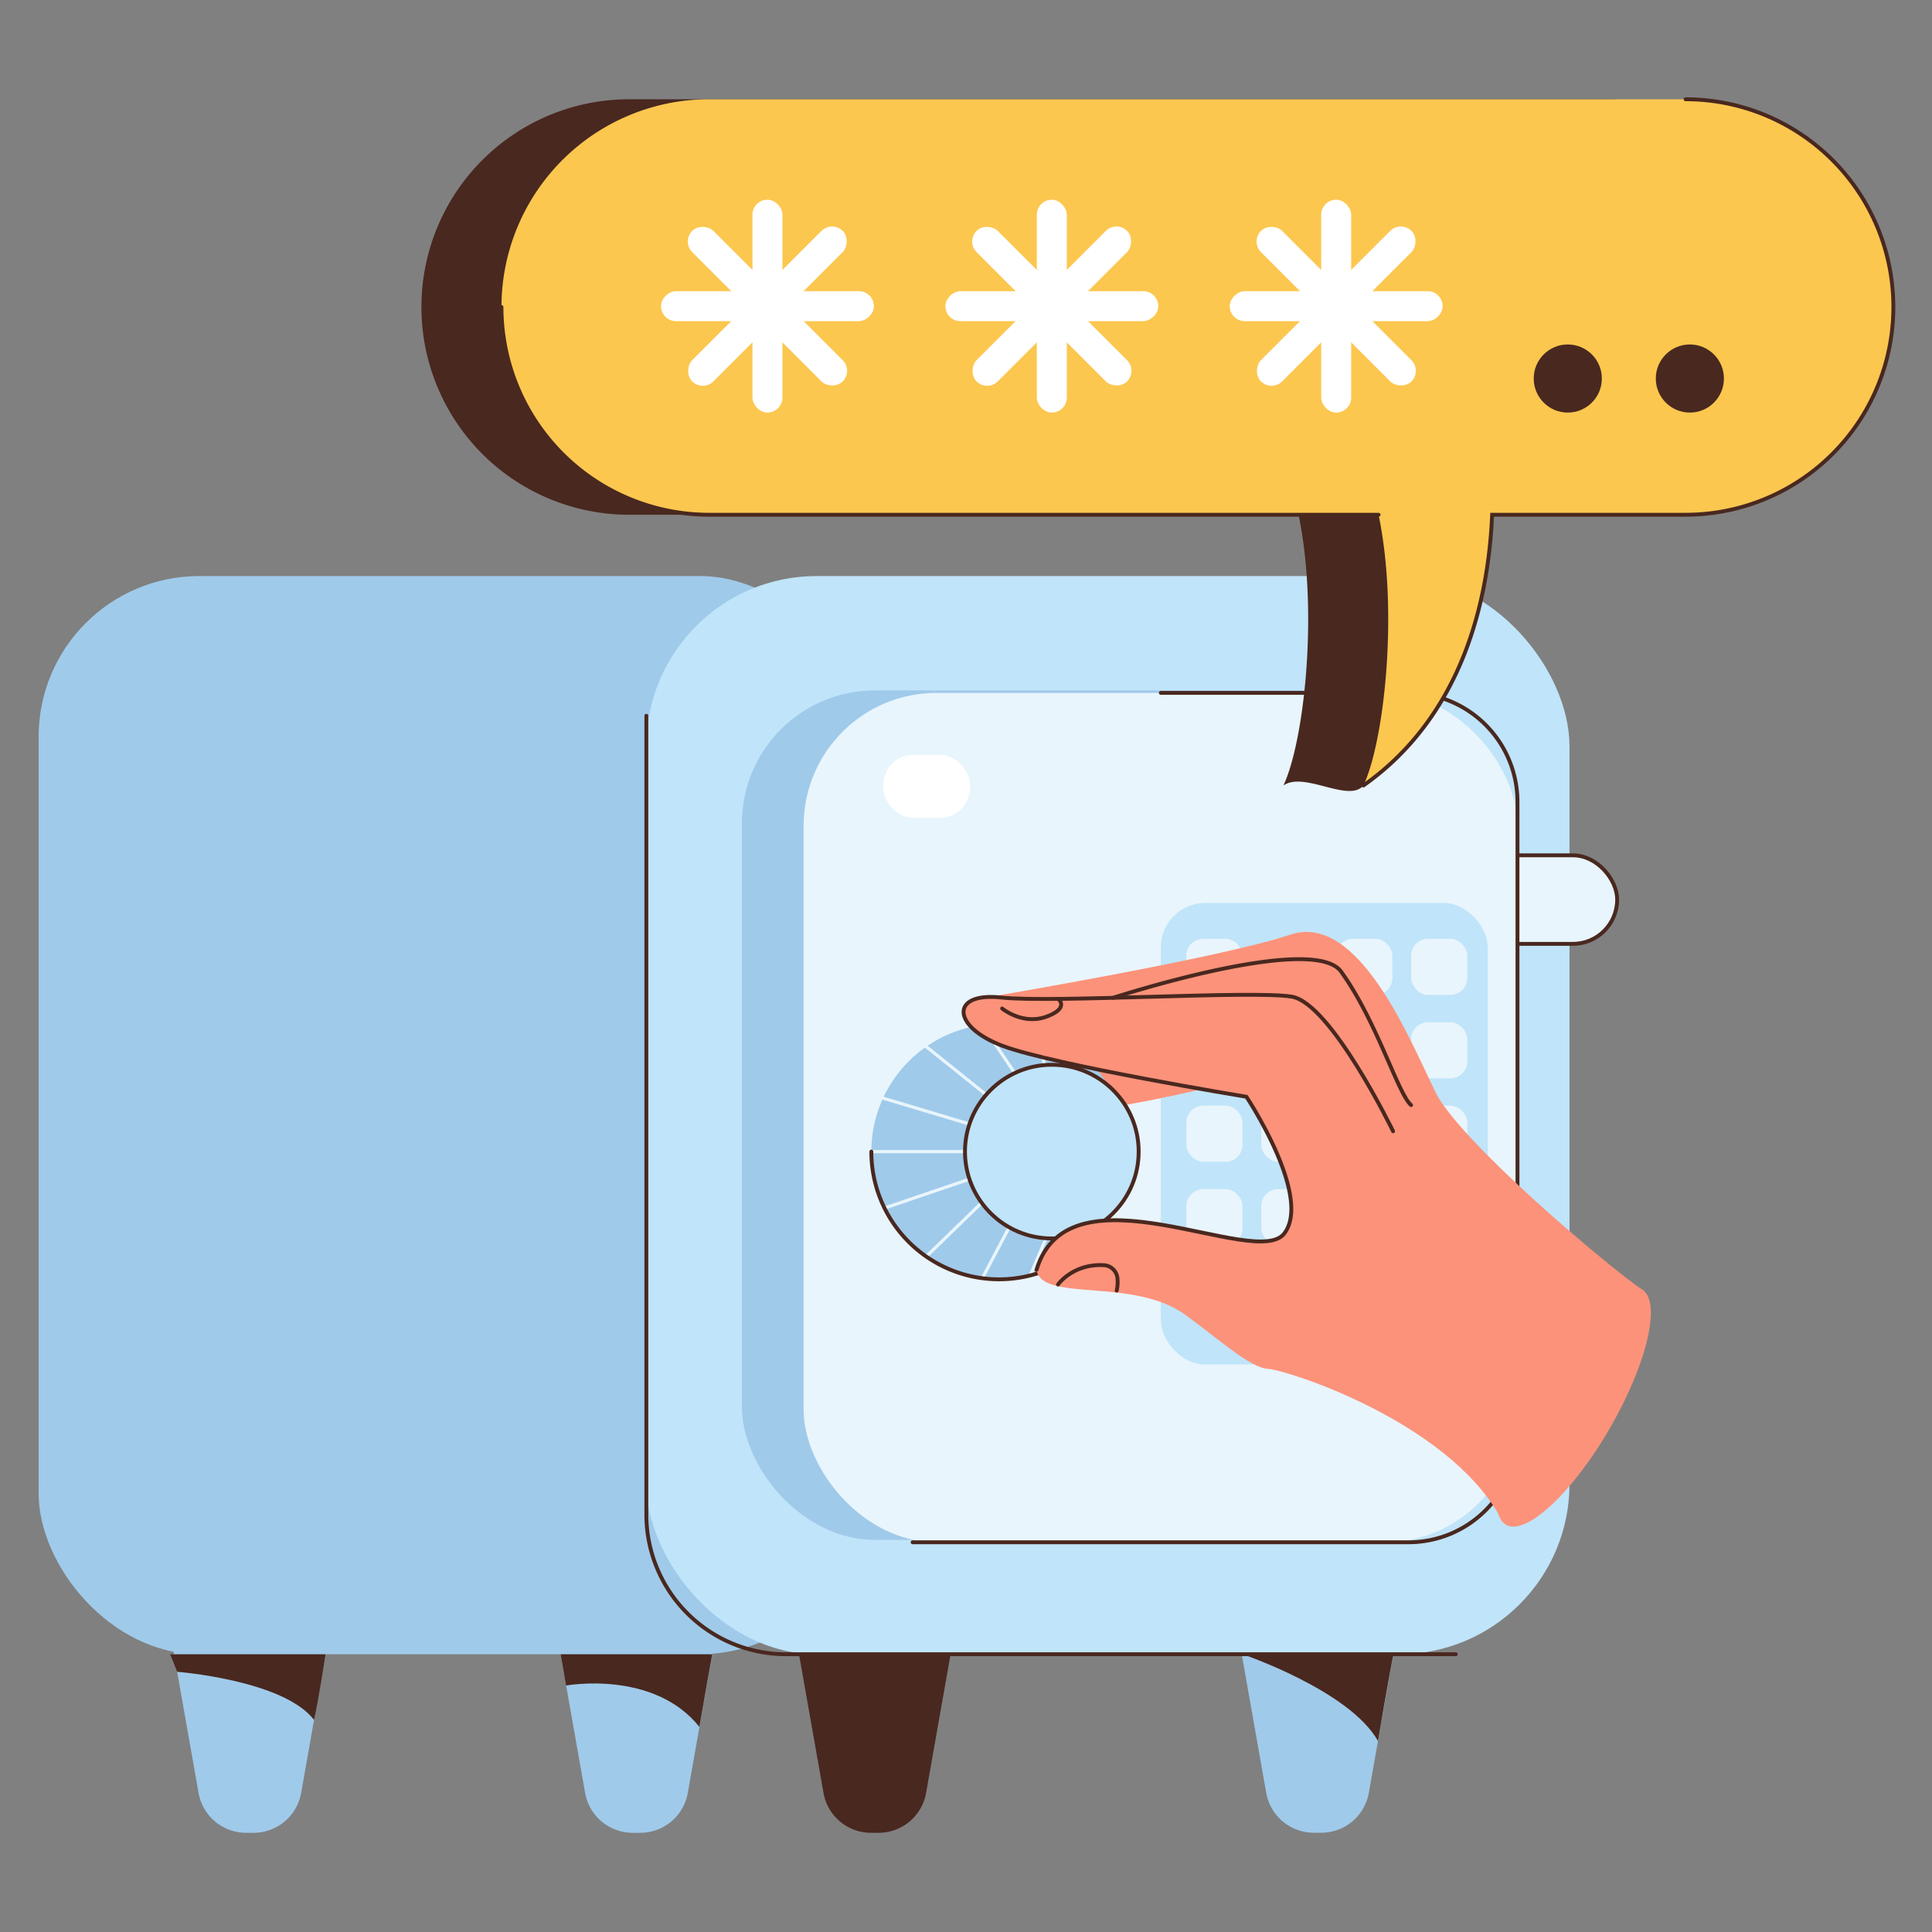 <svg viewBox="0 0 1000 1000" width="1000" height="1000" xmlns="http://www.w3.org/2000/svg"><rect x="0" y="0" width="1000" height="1000" fill="#808080" stroke="none"/><g fill="#a0caea"><path d="M283.6 819.06L302.85 928a25 25 0 0024.63 20.66h3.84A25 25 0 00356 928l19.25-108.9zM636.15 819.06L655.4 928a25 25 0 0024.6 20.62h3.84A25 25 0 00708.5 928l19.25-108.9zM83.53 819.06L102.77 928a25 25 0 0024.64 20.66h3.83A25 25 0 00155.88 928l19.24-108.9z"/></g><path d="M407 819.06L426.24 928a25 25 0 0024.63 20.66h3.84A25 25 0 00479.34 928l19.25-108.9z" fill="#49281f"/><rect fill="#a0caea" height="558.07" rx="83.16" width="425.24" x="20" y="298.16"/><rect fill="#c0e4f9" height="558.07" rx="88.16" width="477.82" x="334.55" y="298.16"/><path d="M334.55 370.48v413.43a72.32 72.32 0 0072.32 72.32H753.5" fill="none" stroke="#49281f" stroke-linecap="round" stroke-miterlimit="10" stroke-width="2"/><rect fill="#a0caea" height="439.66" rx="68.81" width="369.49" x="384.01" y="357.37"/><rect fill="#e8f5fc" height="45.83" rx="22.92" width="74.04" x="763" y="442.71"/><rect fill="none" height="45.83" rx="22.92" stroke="#49281f" stroke-linecap="round" stroke-miterlimit="10" stroke-width="2" width="74.04" x="763" y="442.71"/><rect fill="#e8f5fc" height="45.83" rx="22.92" width="74.04" x="763" y="685.97"/><rect fill="none" height="45.83" rx="22.92" stroke="#49281f" stroke-linecap="round" stroke-miterlimit="10" stroke-width="2" width="74.04" x="763" y="685.97"/><rect fill="#e8f5fc" height="439.66" rx="68.81" width="369.49" x="415.94" y="358.63"/><path d="M600.83 358.63H729a56.44 56.44 0 0156.44 56.44v326.77A56.44 56.44 0 01729 798.28H472.39" fill="none" stroke="#49281f" stroke-linecap="round" stroke-miterlimit="10" stroke-width="2"/><rect fill="#c0e4f9" height="238.85" rx="23.01" width="169.23" x="600.83" y="467.39"/><g fill="#e8f5fc"><rect height="29.09" rx="8.79" width="29.09" x="730.39" y="485.9"/><rect height="29.09" rx="8.79" width="29.09" x="691.61" y="485.9"/><rect height="29.09" rx="8.79" width="29.09" x="652.83" y="485.9"/><rect height="29.09" rx="8.79" width="29.09" x="614.05" y="485.9"/><rect height="29.09" rx="8.79" width="29.09" x="730.39" y="529.09"/><rect height="29.09" rx="8.79" width="29.09" x="691.61" y="529.09"/><rect height="29.09" rx="8.79" width="29.09" x="652.83" y="529.09"/><rect height="29.09" rx="8.79" width="29.09" x="614.05" y="529.09"/><rect height="29.09" rx="8.79" width="29.09" x="730.39" y="572.27"/><rect height="29.09" rx="8.79" width="29.09" x="691.61" y="572.27"/><rect height="29.09" rx="8.79" width="29.09" x="652.83" y="572.27"/><rect height="29.09" rx="8.79" width="29.09" x="614.05" y="572.27"/><rect height="29.09" rx="8.79" width="29.09" x="730.39" y="615.46"/><rect height="29.09" rx="8.79" width="29.09" x="691.61" y="615.46"/><rect height="29.09" rx="8.79" width="29.09" x="652.83" y="615.46"/><rect height="29.09" rx="8.79" width="29.09" x="614.05" y="615.46"/><rect height="29.09" rx="8.79" width="29.09" x="730.39" y="656"/><rect height="29.09" rx="8.79" width="29.09" x="691.61" y="656"/><rect height="29.09" rx="8.79" width="29.09" x="652.83" y="656"/><rect height="29.09" rx="8.79" width="29.09" x="614.05" y="656"/></g><path d="M656 555.23s-116.69 32.27-128.32 16.16 6.85-37 26.93-42C518 522 512.07 516 512.07 516s120.17-20.21 155.73-32.21 62.3 55.31 75.28 81.68c12.29 25 89.55 90.53 108.06 102.87-8.15 12-25.54 32.82-25.54 32.82S660 596.52 656 555.23z" fill="#fc927a"/><circle cx="517.1" cy="596.07" fill="#a0caea" r="66.1"/><g fill="none" stroke-linecap="round" stroke-miterlimit="10"><g stroke="#e8f5fc" stroke-width="1.64"><path d="M451 596.07h48.47M479.42 650.38l33.27-32.27M508.45 661.61l19.23-36.45M533.25 660.18l11.17-26.21M554.26 653.22l4.41-28.15M457.8 625.31l43.99-14.97"/></g><path d="M583.2 596.07a66.1 66.1 0 01-132.2 0" stroke="#49281f" stroke-width="2"/><g stroke="#e8f5fc" stroke-width="1.64"><path d="M457.05 568.4l44.74 13.4M479.42 541.75l33.25 26.65M508.45 530.53l19 28.16M536.86 530.62l3.95 21.83M556.41 535.87l-3.42 21.91"/></g></g><circle cx="544.42" cy="596.07" fill="#c0e4f9" r="44.95"/><circle cx="544.42" cy="596.07" fill="none" r="44.95" stroke="#49281f" stroke-linecap="round" stroke-miterlimit="10" stroke-width="2"/><path d="M721.07 585.54s-32.17-66.34-52.51-69.68-123.7 3.37-150.28.45-25.8 15.14.77 25.07 126.1 26.31 126.1 26.31 34.1 51.28 19.69 70.68S553.41 601 536.5 657.27c2.69 17 49.91 3.62 77 23.25 16.25 11.77 33.59 27.57 42.82 28s91.77 26.6 119.9 76.16C803.68 746.13 844.09 674 844.09 674s-87.03-31.22-123.02-88.46z" fill="#fc927a"/><g fill="none" stroke="#49281f" stroke-linecap="round" stroke-miterlimit="10" stroke-width="2"><path d="M721.07 585.54s-32.17-66.34-52.51-69.68-123.7 3.37-150.28.45-25.8 15.14.77 25.07 126.1 26.31 126.1 26.31 12.37 18.61 19.06 37.65c4.42 12.56 6.36 25.32.63 33-14.41 19.4-111.43-37.36-128.34 18.9"/><path d="M576.12 516.47s103.37-33.72 118-13.6c18.4 25.39 29.47 63.31 36.24 69.1M547.63 664.86s7.74-10.93 23.82-10a7.47 7.47 0 016.94 6.77A19.84 19.84 0 01578 668M518.71 522s10.49 8.68 22.79 4.26 6.28-9.22 6.28-9.22"/></g><ellipse cx="814.65" cy="728.3" fill="#fc927a" rx="70.34" ry="21.59" transform="rotate(-60 814.653 728.3)"/><rect fill="#fff" height="32.61" rx="15.54" width="44.95" x="457.16" y="390.71"/><path d="M831.05 51.38H325.66a107.53 107.53 0 00-107.53 107.53 107.53 107.53 0 00107.53 107.52h346.46c10.45 50.06 2.89 117.44-7.83 140.14 10.68-7.52 33.81 9.18 41.42 0 29.6-35.69 23.76-106.38 25.19-140.14h100.15a107.53 107.53 0 00107.53-107.52A107.53 107.53 0 00831.05 51.38z" fill="#49281f"/><path d="M872.47 51.38H367.09a107.53 107.53 0 00-107.53 107.53 107.52 107.52 0 00107.53 107.52h346.45c10.45 50.06 2.9 117.44-7.83 140.14 52.23-36.77 64.82-97.7 66.61-140.14h100.15A107.52 107.52 0 00980 158.91 107.53 107.53 0 00872.47 51.38z" fill="#fcc74f"/><path d="M705.71 406.57c52.23-36.77 64.82-97.7 66.61-140.14h100.15A107.52 107.52 0 00980 158.91 107.53 107.53 0 00872.47 51.38M259.56 158.91a107.52 107.52 0 00107.53 107.52h346.45" fill="none" stroke="#49281f" stroke-linecap="round" stroke-miterlimit="10" stroke-width="2"/><g fill="#fff"><rect height="110.17" rx="7.76" transform="rotate(-45 397.231 158.472)" width="15.52" x="389.47" y="103.38"/><rect height="110.17" rx="7.76" transform="rotate(-135 397.229 158.465)" width="15.52" x="389.47" y="103.38"/><rect height="110.17" rx="7.76" transform="rotate(-90 397.235 158.465)" width="15.52" x="389.47" y="103.38"/><rect height="110.17" rx="7.76" transform="rotate(180 397.23 158.465)" width="15.52" x="389.47" y="103.38"/><rect height="110.17" rx="7.76" transform="rotate(-45 544.427 158.461)" width="15.52" x="536.66" y="103.38"/><rect height="110.17" rx="7.76" transform="rotate(-135 544.42 158.465)" width="15.52" x="536.66" y="103.38"/><rect height="110.17" rx="7.76" transform="rotate(-90 544.425 158.465)" width="15.52" x="536.66" y="103.38"/><rect height="110.17" rx="7.76" transform="rotate(180 544.42 158.465)" width="15.52" x="536.66" y="103.38"/><rect height="110.17" rx="7.76" transform="rotate(-45 691.617 158.463)" width="15.52" x="683.85" y="103.38"/><rect height="110.17" rx="7.76" transform="rotate(-135 691.61 158.466)" width="15.52" x="683.85" y="103.38"/><rect height="110.17" rx="7.76" transform="rotate(-90 691.615 158.465)" width="15.52" x="683.85" y="103.38"/><rect height="110.17" rx="7.76" transform="rotate(180 691.61 158.465)" width="15.52" x="683.85" y="103.38"/></g><g fill="#49281f"><circle cx="811.48" cy="195.92" r="17.63"/><circle cx="874.67" cy="195.92" r="17.63"/><path d="M643.14 856.23s55.37 18.73 70.1 44.9c4-24 7.83-44.3 7.83-44.3zM293 872.43s45.27-8.31 69 21.4c1.87-11 6.65-37.6 6.65-37.6h-78.48zM168.55 856.23H88.09l3.61 9.09s55.06 4.25 70.85 24.91c2.04-8.73 6-34 6-34z"/></g></svg>